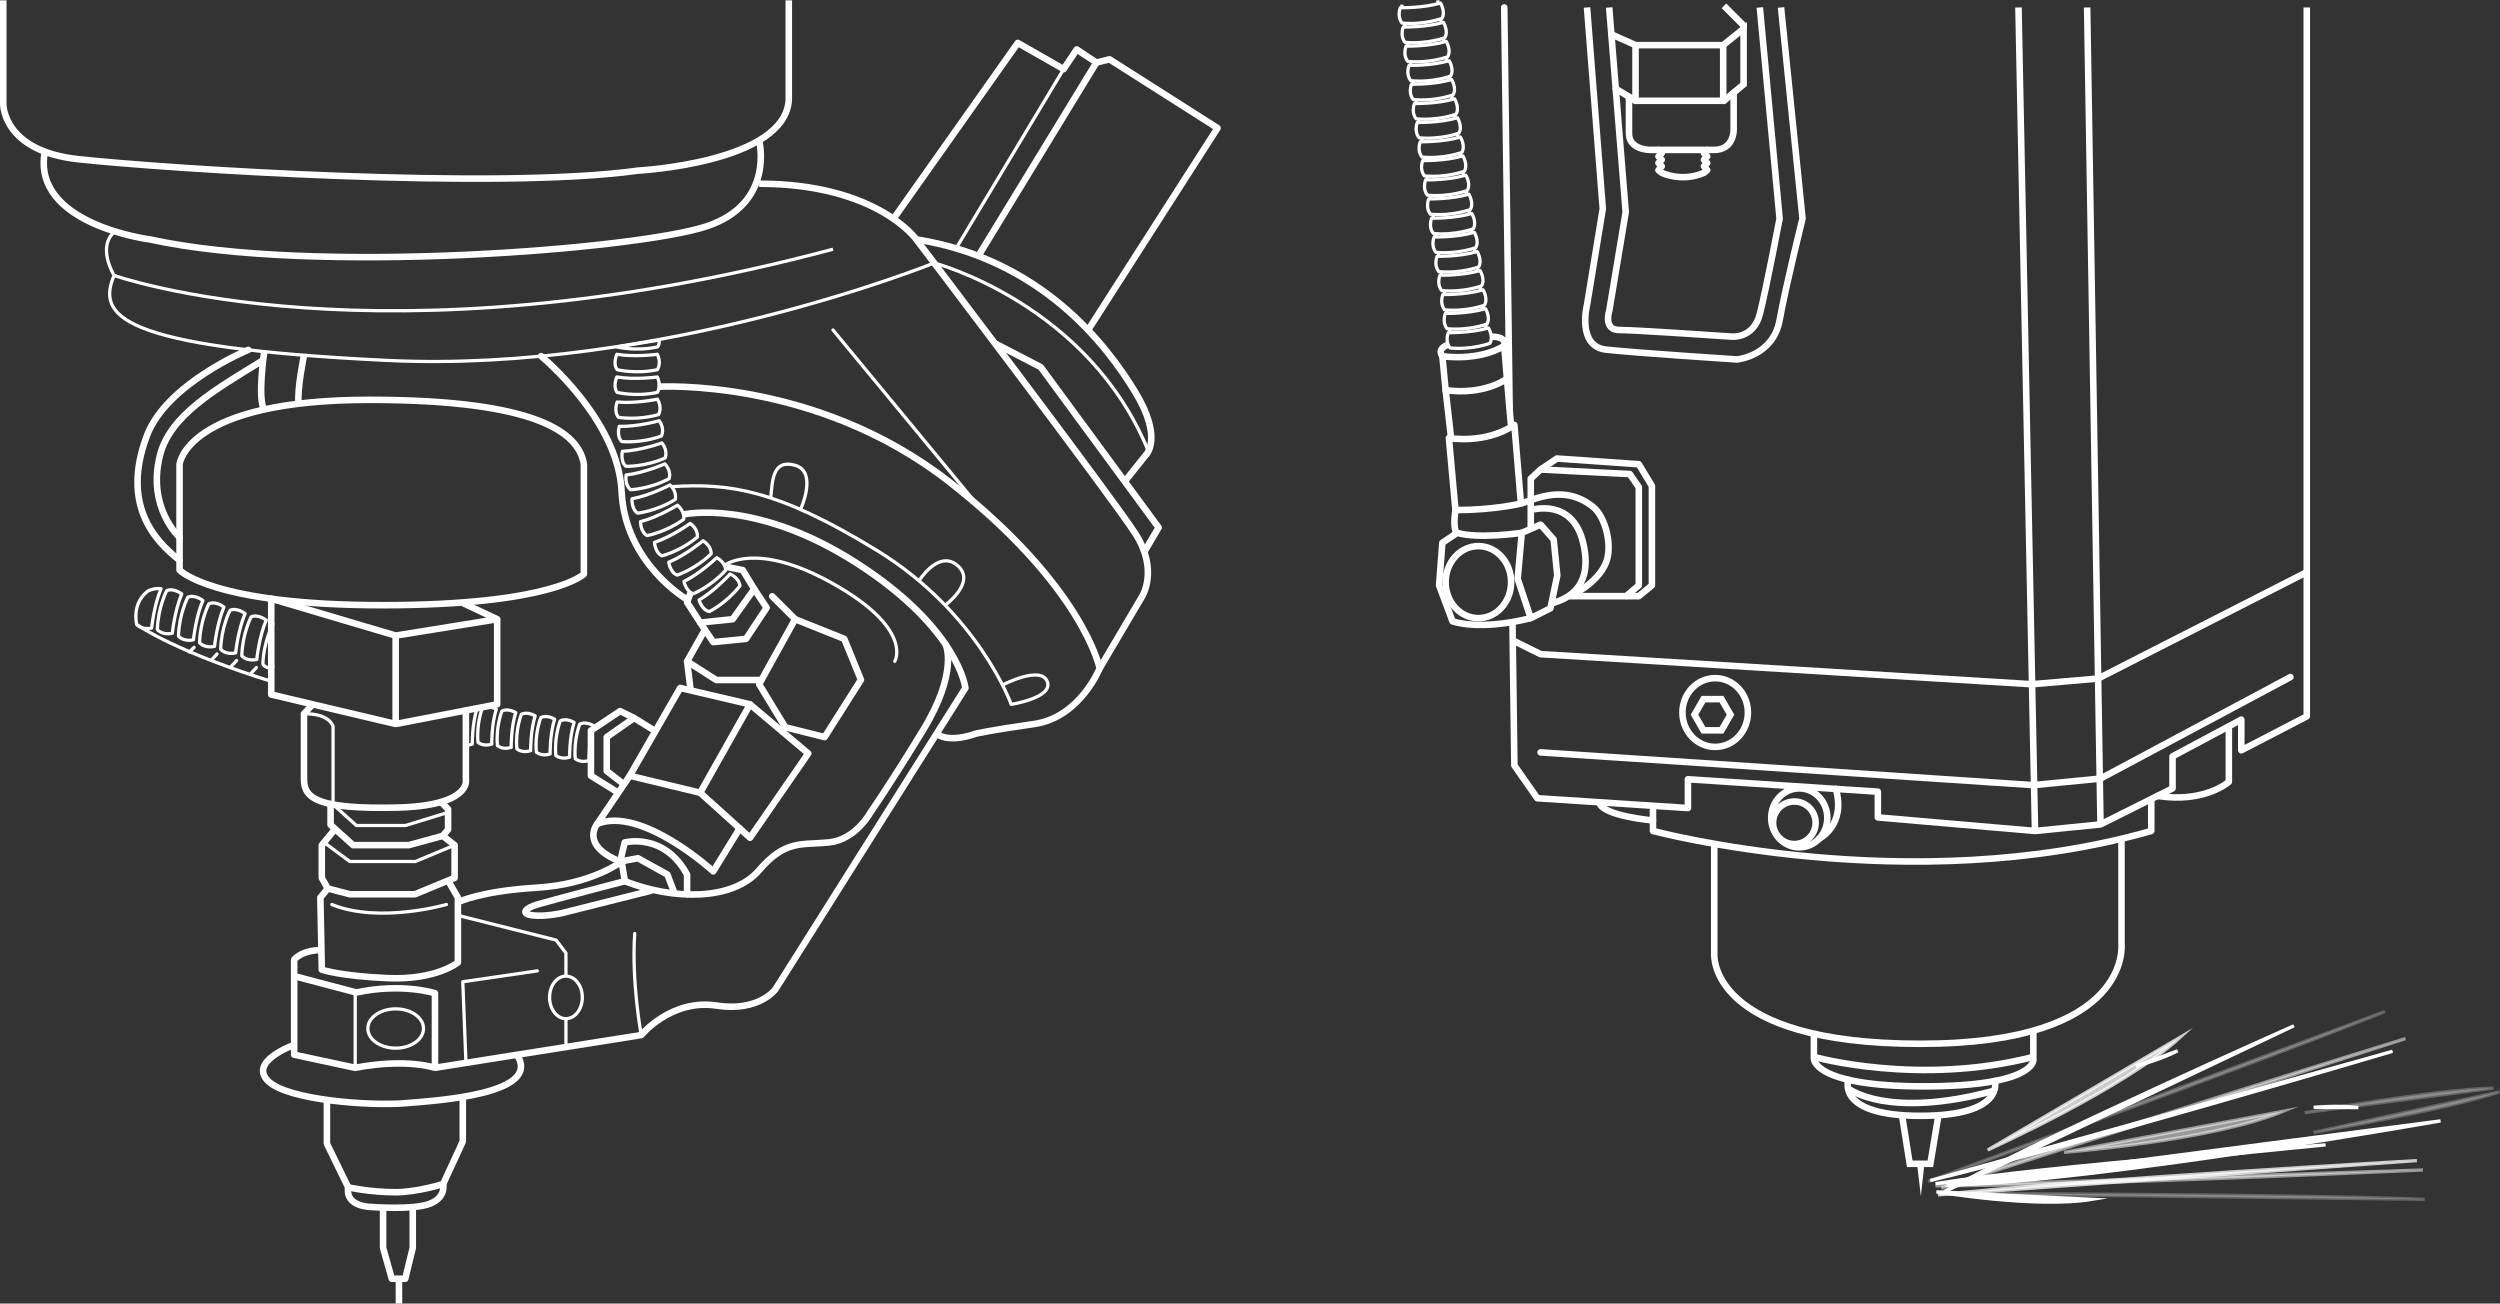 <?xml version="1.0" encoding="UTF-8"?><svg id="a" xmlns="http://www.w3.org/2000/svg" viewBox="0 0 763.51 398.11"><rect x="0" y="0" width="763.51" height="398.11" fill="#333333" stroke="none"/><defs><style>.b,.c,.d,.e,.f,.g,.h,.i,.j,.k,.l{stroke:#fff;}.b,.c,.f,.i,.j,.l{fill:none;}.b,.c,.f,.l{stroke-linejoin:round;}.b,.d,.f,.i{stroke-linecap:round;}.d{stroke-width:.5px;}.d,.e,.g,.h,.i,.j,.k{stroke-miterlimit:10;}.d,.e,.g,.h,.k{fill:#fff;}.e{opacity:.5;}.f,.i,.j,.l{stroke-width:2px;}.g{opacity:.75;}.k{opacity:.25;}</style></defs><g><polyline class="l" points="461.91 189.75 462.5 233.78 469.5 243.78 515.5 246.78 515.5 237.99 573.5 241.78 573.5 249.64 621.5 253.78 641.5 251.78 663.5 240.78 663.5 231 684.5 219.78 684.5 229.14 704.5 218.78 704.5 2.28"/><line class="f" x1="459.4" y1="2.28" x2="461.04" y2="124.4"/><line class="i" x1="641.5" y1="237.78" x2="699.5" y2="206.78"/><line class="j" x1="616.45" y1="2.28" x2="621.5" y2="253.78"/><line class="j" x1="637.42" y1="2.28" x2="641.5" y2="251.78"/><polyline class="j" points="704.5 174.73 640.77 207.23 620.6 208.97 470.5 199.78 461.99 195.58"/><path class="l" d="M504.83,246.08v7.7s78.66,21,152.17,0v-9.75"/><path class="l" d="M523.54,257.7v33.65s-2.04,27.43,62.96,27.43,61.41-30.54,61.41-30.54v-32.09"/><path class="l" d="M553.97,315.7v7.57s-.47,8.51,33.53,8.51c34,0,33.49-8.04,33.49-8.04v-8.98"/><path class="l" d="M554,322.78s31.92,9,67,0"/><path class="f" d="M564.5,329.78s-4.02,11,22,11,22.73-10.64,22.73-10.64"/><path class="f" d="M564.73,332.59s11.77,9.19,43.79,.65"/><polyline class="i" points="641.5 237.78 621 239.78 470.5 229.78"/><g><ellipse class="i" cx="523.82" cy="217.61" rx="10" ry="10.5"/><polygon class="i" points="525.75 213.52 520.25 213.52 517.5 218.28 520.25 223.04 525.75 223.04 528.5 218.28 525.75 213.52"/></g><ellipse class="i" cx="549.5" cy="249.78" rx="8.57" ry="9"/><path class="i" d="M555.55,256.15s8.29-4.05,5.12-15.21"/><path class="i" d="M504.83,250.57s-15.56-1.33-16.44-5.56"/><path class="f" d="M680.7,221.81v16.97s-7.36,6.58-21.78,4.29"/><path class="l" d="M484.68,2.28l4.82,61.5-4.82,29.34s-3.18,12.66,5.82,13.66,40,3,40,3c0,0,11-1,13-12s7-31,7-31l-6.57-64.5"/><path class="l" d="M491.45,2.28l5.05,62.5-5,30s-2,6,3,6,34,2,34,2c0,0,7,1,9-7s6-29,6-29l-6.04-64.5"/><circle class="i" cx="548" cy="251.28" r="6.5"/><polyline class="i" points="492.11 10.49 499.5 13.78 526.27 13.78 532.5 8.78 532.5 25.78 526.5 30.78 499.5 30.78 493.45 27.08"/><line class="i" x1="526.27" y1="13.78" x2="526.27" y2="30.78"/><line class="i" x1="499.5" y1="30.78" x2="499.5" y2="13.78"/><path class="i" d="M529.47,28.3v11.48s.03,6-5.97,6h-19.59s-6.41,0-6.41-5v-11.22"/><path class="f" d="M506.5,45.78l1,1-1,.99,1,1.01-1,1,1,1-1,1.18,1,.82s6,3,12.89,0l1-.82-1-1.18,1-1-1-1,1-1.01-1-.99,1-1"/><polyline class="l" points="526.5 1.78 532.5 7.78 532.5 8.78"/><polyline class="i" points="580.91 340.78 583.24 355.43 584.64 355.43 589.54 355.43 591.98 340.78"/><polyline class="d" points="585.73 355.43 586.63 363.12 587.48 355.43"/><path class="l" d="M467.5,146.19l3-2.8,27.25,1.39,2.75,4v30l-3.89,3.29h-17.11s8.37-3.72,11-10.29c2-5-.1-13.88-4-17-5-4-11-5-19-2v-6.59Z"/><polyline class="l" points="496.61 182.07 500.5 182.07 504.5 178.78 504.5 148.4 500.5 141.78 475.5 140.03 470.5 143.39"/><polygon class="l" points="464.76 162.73 463.5 176.78 467.5 188.78 473.5 185.78 475.6 175.75 474.5 164.78 470.5 160.22 464.76 162.73"/><path class="l" d="M464.76,162.73s-13.23,1.95-19.75,0l-4.51,3.05-1,13,4.11,10.97s7.89,3.03,23.89-.97"/><ellipse class="i" cx="451.5" cy="177.78" rx="10" ry="11"/><path class="l" d="M467.5,155.78s12.68-4,16,10c3.06,12.92-4,17-9.69,18.5"/><path class="l" d="M442.5,133.78s11,2,20-4l2,24s-8,2-20,2l-2-22Z"/><polyline class="l" points="464.5 153.78 467.5 152.78 467.5 161.53"/><path class="l" d="M444.5,155.78s-.97,5.9,.51,6.95"/><path class="l" d="M461.5,130.41l-1.28-14.75s-6.72,5.12-18.72,3.5l1.69,14.83"/><path class="f" d="M441.5,119.16l-1-10.38s10.8,1.73,18.9-3.14l.82,10.02"/><path class="l" d="M440.5,108.78s-2-2.21,2-3.6"/><path class="l" d="M459.4,105.64s1.21-2.78-3.84-2.82"/><g><g><path class="c" d="M442.32,101.59s6.84,.15,12.25-1.43c0,0,1.64,2.65,.45,4.69,0,0-5.45,2.06-12.16,1.42,0,0-1.62-1.71-.54-4.68Z"/><line class="c" x1="442.8" y1="101.6" x2="442.8" y2="100.63"/><line class="c" x1="453.93" y1="100.34" x2="453.7" y2="99.34"/></g><g><path class="c" d="M441.42,95.71s6.84,.15,12.25-1.43c0,0,1.64,2.65,.45,4.69,0,0-5.45,2.06-12.16,1.42,0,0-1.62-1.71-.54-4.68Z"/><line class="c" x1="441.9" y1="95.71" x2="441.9" y2="94.74"/><line class="c" x1="453.03" y1="94.45" x2="452.8" y2="93.45"/></g></g><g><g><path class="c" d="M440.67,89.95s6.84,.15,12.25-1.43c0,0,1.64,2.65,.45,4.69,0,0-5.45,2.06-12.16,1.42,0,0-1.62-1.71-.54-4.68Z"/><line class="c" x1="441.15" y1="89.95" x2="441.15" y2="88.99"/><line class="c" x1="452.28" y1="88.7" x2="452.05" y2="87.7"/></g><g><path class="c" d="M439.77,84.06s6.84,.15,12.25-1.43c0,0,1.64,2.65,.45,4.69,0,0-5.45,2.06-12.16,1.42,0,0-1.62-1.71-.54-4.68Z"/><line class="c" x1="440.25" y1="84.06" x2="440.25" y2="83.1"/><line class="c" x1="451.38" y1="82.81" x2="451.15" y2="81.81"/></g></g><g><g><path class="c" d="M438.89,78.27s6.84,.15,12.25-1.43c0,0,1.64,2.65,.45,4.69,0,0-5.45,2.06-12.16,1.42,0,0-1.62-1.71-.54-4.68Z"/><line class="c" x1="439.37" y1="78.28" x2="439.37" y2="77.31"/><line class="c" x1="450.5" y1="77.02" x2="450.28" y2="76.02"/></g><g><path class="c" d="M437.99,72.38s6.84,.15,12.25-1.43c0,0,1.64,2.65,.45,4.69,0,0-5.45,2.06-12.16,1.42,0,0-1.62-1.71-.54-4.68Z"/><line class="c" x1="438.47" y1="72.39" x2="438.47" y2="71.42"/><line class="c" x1="449.6" y1="71.13" x2="449.38" y2="70.13"/></g></g><g><g><path class="c" d="M437.24,66.63s6.84,.15,12.25-1.43c0,0,1.64,2.65,.45,4.69,0,0-5.45,2.06-12.16,1.42,0,0-1.62-1.71-.54-4.68Z"/><line class="c" x1="437.72" y1="66.63" x2="437.72" y2="65.67"/><line class="c" x1="448.85" y1="65.38" x2="448.63" y2="64.38"/></g><g><path class="c" d="M436.34,60.74s6.84,.15,12.25-1.43c0,0,1.64,2.65,.45,4.69,0,0-5.45,2.06-12.16,1.42,0,0-1.62-1.71-.54-4.68Z"/><line class="c" x1="436.82" y1="60.74" x2="436.82" y2="59.78"/><line class="c" x1="447.95" y1="59.49" x2="447.73" y2="58.49"/></g></g><g><g><path class="c" d="M435.41,54.93s6.84,.15,12.25-1.43c0,0,1.64,2.65,.45,4.69,0,0-5.45,2.06-12.16,1.42,0,0-1.62-1.71-.54-4.68Z"/><line class="c" x1="435.89" y1="54.94" x2="435.89" y2="53.97"/><line class="c" x1="447.01" y1="53.68" x2="446.79" y2="52.68"/></g><g><path class="c" d="M434.51,49.04s6.84,.15,12.25-1.43c0,0,1.64,2.65,.45,4.69,0,0-5.45,2.06-12.16,1.42,0,0-1.62-1.71-.54-4.68Z"/><line class="c" x1="434.99" y1="49.05" x2="434.99" y2="48.08"/><line class="c" x1="446.11" y1="47.79" x2="445.89" y2="46.79"/></g></g><g><g><path class="c" d="M433.76,43.29s6.84,.15,12.25-1.43c0,0,1.64,2.65,.45,4.69,0,0-5.45,2.06-12.16,1.42,0,0-1.62-1.71-.54-4.68Z"/><line class="c" x1="434.24" y1="43.29" x2="434.24" y2="42.33"/><line class="c" x1="445.36" y1="42.04" x2="445.14" y2="41.04"/></g><g><path class="c" d="M432.86,37.4s6.84,.15,12.25-1.43c0,0,1.64,2.65,.45,4.69,0,0-5.45,2.06-12.16,1.42,0,0-1.62-1.71-.54-4.68Z"/><line class="c" x1="433.34" y1="37.4" x2="433.34" y2="36.44"/><line class="c" x1="444.46" y1="36.15" x2="444.24" y2="35.15"/></g></g><g><g><path class="c" d="M431.98,31.61s6.84,.15,12.25-1.43c0,0,1.64,2.65,.45,4.69,0,0-5.45,2.06-12.16,1.42,0,0-1.62-1.71-.54-4.68Z"/><line class="c" x1="432.46" y1="31.61" x2="432.46" y2="30.65"/><line class="c" x1="443.59" y1="30.36" x2="443.36" y2="29.36"/></g><g><path class="c" d="M431.08,25.72s6.84,.15,12.25-1.43c0,0,1.64,2.65,.45,4.69,0,0-5.45,2.06-12.16,1.42,0,0-1.62-1.71-.54-4.68Z"/><line class="c" x1="431.56" y1="25.73" x2="431.56" y2="24.76"/><line class="c" x1="442.69" y1="24.47" x2="442.46" y2="23.47"/></g></g><g><g><path class="c" d="M430.33,19.97s6.84,.15,12.25-1.43c0,0,1.64,2.65,.45,4.69,0,0-5.45,2.06-12.16,1.42,0,0-1.62-1.71-.54-4.68Z"/><line class="c" x1="430.81" y1="19.97" x2="430.81" y2="19"/><line class="c" x1="441.94" y1="18.72" x2="441.71" y2="17.72"/></g><g><path class="c" d="M429.43,14.08s6.84,.15,12.25-1.43c0,0,1.64,2.65,.45,4.69,0,0-5.45,2.06-12.16,1.42,0,0-1.62-1.71-.54-4.68Z"/><line class="c" x1="429.91" y1="14.08" x2="429.91" y2="13.12"/><line class="c" x1="441.04" y1="12.83" x2="440.81" y2="11.83"/></g></g><g><g><path class="c" d="M428.57,8.25s6.84,.15,12.25-1.43c0,0,1.64,2.65,.45,4.69,0,0-5.45,2.06-12.16,1.42,0,0-1.62-1.71-.54-4.68Z"/><line class="c" x1="429.05" y1="8.25" x2="429.05" y2="7.29"/><line class="c" x1="440.18" y1="7" x2="439.95" y2="6"/></g><g><path class="c" d="M427.67,2.36s6.84,.15,12.25-1.43c0,0,1.64,2.65,.45,4.69,0,0-5.45,2.06-12.16,1.42,0,0-1.62-1.71-.54-4.68Z"/><line class="c" x1="428.15" y1="2.36" x2="428.15" y2="1.4"/><line class="c" x1="439.28" y1="1.11" x2="439.05" y2=".11"/></g></g><path class="k" d="M763.35,333.46l-56.8,12.38s40.54-6.91,56.8-12.38Z"/><path class="g" d="M665.94,316.71l-58.91,34.51s41.7-18.74,58.91-34.51Z"/><path class="g" d="M591.89,364.93l146.23-10.48s-104.36,5.85-146.23,10.48Z"/><path class="h" d="M665.05,320.92l-12.79,4.69s7.76-1.99,12.79-4.69Z"/><path class="h" d="M639,366.28l-47.6-2.29s30.41,5.16,47.6,2.29Z"/><path class="e" d="M592.86,362.88l141.79-45.69s-101.55,31.18-141.79,45.69Z"/><path class="k" d="M740.52,366.28l-148.85-1.79s106.18,.1,148.85,1.79Z"/><path class="h" d="M592.43,364.63l108.15-51.36s-77.9,34.51-108.15,51.36Z"/><path class="h" d="M594.47,361.99l150.88-19.67s-105.98,18.79-150.88,19.67Z"/><path class="k" d="M761.52,332.31l-57.65,7.51s40.49-7.18,57.65-7.51Z"/><path class="e" d="M697.48,339.33l-67.1,12.61s45.57-3.57,67.1-12.61Z"/><path class="h" d="M589.51,360.54l141.19-39.47s-100.21,29.71-141.19,39.47Z"/><path class="h" d="M720.22,338.28l-13.62-.1s7.97-.75,13.62,.1Z"/><path class="e" d="M591.1,362.14l148.89-4.83s-106.12,4.92-148.89,4.83Z"/><path class="k" d="M728.35,308.92l-139.52,51.91s99.92-35.92,139.52-51.91Z"/><path class="h" d="M591.11,361.49l119.14-11.85s-84.97,6.2-119.14,11.85Z"/></g><g><path class="l" d="M89.84,319.11s-14,5-8,11,31.5,7.66,41.75,6.83,42.25-2.83,34.25-14.83"/><path class="l" d="M99.84,335.92v13.37l6.5,13.32s6.5,1.5,14.5,1.5c6.5,0,14.5-2.5,14.5-2.5l6-13v-13.54"/><path class="l" d="M135.34,361.61s1,4-4,6-18,1-18,1c0,0-8,0-7-6"/><polyline class="l" points="126.06 368.86 126.06 381.11 123.76 390.53 119.65 390.53 117 381.11 117 368.86"/><line class="j" x1="121.84" y1="390.53" x2="121.84" y2="398.11"/><path class="l" d="M98.84,290.11c-7,0-9,3-9,3v29l18.64,4c15.64-3,24.36,0,24.36,0l63-10s9.13-11.13,23-9c13,2,18-5,18-5l58-92s-2-18-33-38c-31-20-53-15-53-15"/><path class="l" d="M200.84,118.11s48-3,89,29c41,32,46,57,46,57,0,0-6,15-20,17s-18,3-18,3c0,0-7.65,3-11.83,0"/><path class="l" d="M335.84,204.11l13-22s5-8-2-19-67-90-67-90c0,0-12-17-48-17"/><polyline class="l" points="349.48 168.54 353.84 161.11 317.84 112.11 303.87 104.89"/><path class="l" d="M343.5,147.04l6.33-7.93s5.67-4.91-3.17-19.45c-8.83-14.55-28.83-40.55-66.83-46.55"/><polyline class="l" points="332.31 100.79 371.84 39.11 338.84 18.11 334.84 19.11 328.84 15.11 324.84 21.11 310.84 13.11 272.87 66.82"/><line class="l" x1="334.84" y1="19.11" x2="298.79" y2="78.17"/><line class="c" x1="324.84" y1="21.11" x2="291.84" y2="76.11"/><path class="c" d="M244.46,155.65s5.38-11.54-1.62-13.54-6.92,4.89-7.46,9.94"/><path class="c" d="M288.66,184.83s9.18-6.72,4.18-11.72-10.34,1.5-12.17,4.25"/><path class="c" d="M306.17,209.2s11.66-6.09,13.66-1.09-11,7-11,7c0,0-10-28-41-47-31-19-45.5-20.5-62.5-19.5"/><path class="l" d="M1,.11V31.81s-.16,14.3,22.83,16.8c27.07,2.94,128,9.5,171,3.5,0,0,45.14-2.39,46.07-21.7V.11"/><path class="l" d="M231.84,42.88s5,19.23-16,26.23-120.2,15-170.1,4c0,0-36.19-4.57-32.05-26.79"/><path class="c" d="M35.13,70.69c-5.71,4.58-.29,13.42-.29,13.42-5,12,0,22,83.6,25.97s166.86-29.77,166.86-29.77c0,0,47.27,12.41,65.54,57.8"/><path class="c" d="M34.84,84.11s81.12,29,219.56-8"/><path class="l" d="M178.32,141.77v33.57s-9.55,9.49-61.51,9.49-61.97-10.72-61.97-10.72v-32.34s2-19.66,58-19.66c51,0,64,10,65.48,19.66Z"/><polyline class="l" points="151.84 189.11 120.84 194.11 82.84 182.85 82.84 212.11 120.84 221.11 151.84 215.11 151.84 189.11 141.02 184.01"/><line class="l" x1="120.84" y1="194.11" x2="120.84" y2="221.11"/><path class="l" d="M142.28,216.96v21.3s1.56,7.93-21.44,8.39c-23,.46-28-2.54-28-8.54v-20.12l2.67-2.88"/><polyline class="l" points="134.84 245.11 136.84 247.11 136.84 253.35 135.21 255.27 124.84 258.11 107.84 258.11 100.96 251.91 100.96 245.7"/><path class="c" d="M136.84,248.11l-13,4h-15l-7.12-6.41v-23.81s-.88-4.03-8.88-3.9"/><polyline class="l" points="101.93 253.67 98.28 258.11 98.28 268.11 100.11 271.35 106.84 273.11 126.71 273.11 138.84 268.11 138.84 258.11 135.21 255.27"/><polyline class="c" points="138.84 258.11 126.84 263.11 106.84 263.11 98.97 257.28"/><path class="l" d="M136.84,268.93l3,5.18v19.84s-6.56,5.39-21.28,4.78-20.28-2.59-20.28-2.59l-.44-22.02,2.27-2.76"/><path class="b" d="M136.34,276.24s-20.42,5.93-35,0"/><path class="f" d="M288.8,196.83s4.04,8.28-6.96,26.28-16,25-16,25c0,0-4.44,8.34-12.72,9.17-8.28,.83-13.28-.88-21.28,8.48-8,9.36-26.2,9.18-41,3.36"/><path class="l" d="M92.84,108.49s-2.24,10.98-1.62,14.8"/><path class="l" d="M80.7,107.39s-2.13,14.62,0,17.67"/><path class="f" d="M54.84,164.11s-10-9-6-25c3.07-12.27,16.79-20.07,31.39-29.03"/><path class="f" d="M75.82,106.85s-24.98,10.26-30.98,26.26c-7.86,20.97,2.31,31.97,10,38"/><ellipse class="c" cx="120.84" cy="314.11" rx="8.5" ry="6"/><ellipse class="c" cx="172.84" cy="304.61" rx="5" ry="6.5"/><line class="c" x1="172.84" y1="311.11" x2="172.84" y2="319.76"/><polyline class="c" points="172.84 298.11 172.84 291.09 169.84 287.11 139.84 279.56"/><path class="l" d="M189.84,263.11s-9,7-26,8-24,4.43-24,4.43"/><polyline class="b" points="142.3 324.61 141.34 299.83 164.09 296.51"/><path class="l" d="M132.84,326.11v-22.78s-10-3.22-24-.22l-19-5"/><line class="c" x1="108.48" y1="326.11" x2="108.48" y2="303.02"/><path class="f" d="M205.84,272.39l-2-5.28-9-5-5.45,1,1.4-5.83s12.05-3.17,19.05,9.83v5.97"/><path class="f" d="M189.84,263.11l1,6s-23,6-26.75,7.13-5.25,2.87-1.38,3.32,8.85-.68,8.85-.68l27.17-6.83"/><path class="b" d="M273.27,201.98s5.94-9.9-19.22-23.93c-23.21-12.94-32.71-5.44-32.71-5.44"/><polygon class="f" points="231.84 208.96 239.84 222.11 251.84 225.11 262.94 207.61 257.84 195.11 242.84 189.11 231.84 208.96"/><line class="f" x1="242.84" y1="189.11" x2="235.84" y2="182.11"/><polyline class="f" points="232.55 207.67 218.75 207.67 209.84 201.98 214.84 193.11"/><line class="f" x1="209.84" y1="201.98" x2="210.84" y2="210.11"/><polygon class="f" points="207.74 210.11 229.06 215.11 213.84 242.11 192.34 236.92 207.74 210.11"/><polyline class="f" points="213.84 242.11 229.06 255.85 246.84 230.11 229.06 215.11"/><path class="f" d="M192.34,236.92l-9.94,14.69c13.56-5.5,35.44,14.5,35.44,14.5l8.06-13.11"/><path class="f" d="M182.4,251.61s-5.46,6.5,6.99,11.5"/><polyline class="l" points="221.84 173.11 226.84 174.11 230.34 179.89 223.76 189.11 213.84 190.14 209.84 183.97 210.84 181.11"/><polyline class="f" points="230.34 179.89 234.13 185.61 227.84 195.11 217.84 196.11 213.84 190.14"/><path class="b" d="M195.84,316.11s-3-16-2-31"/><path class="f" d="M209.84,183.11s-19-11-20-33-24.58-41.34-24.58-41.34"/><path class="c" d="M78.42,201.39s.67-6.81,2.88-11.99c0,0-2.44-1.94-4.6-1.01,0,0-2.69,5.16-2.85,11.9,0,0,1.5,1.81,4.58,1.1Z"/><path class="c" d="M71.97,199.39s.67-6.81,2.88-11.99c0,0-2.44-1.94-4.6-1.01,0,0-2.69,5.16-2.85,11.9,0,0,1.5,1.81,4.58,1.1Z"/><path class="c" d="M65.52,197.39s.67-6.81,2.88-11.99c0,0-2.44-1.94-4.6-1.01,0,0-2.69,5.16-2.85,11.9,0,0,1.5,1.81,4.58,1.1Z"/><path class="c" d="M59.08,195.39s.67-6.81,2.88-11.99c0,0-2.44-1.94-4.6-1.01,0,0-2.69,5.16-2.85,11.9,0,0,1.5,1.81,4.58,1.1Z"/><path class="c" d="M52.63,193.39s.67-6.81,2.88-11.99c0,0-2.44-1.94-4.6-1.01,0,0-2.69,5.16-2.85,11.9,0,0,1.5,1.81,4.58,1.1Z"/><path class="c" d="M46.31,191.79s.67-6.81,2.88-11.99c0,0-1.68-.33-3.85,.6,0,0-5,3-3.61,10.3,0,0,1.5,1.81,4.58,1.1Z"/><polyline class="l" points="199.84 223.11 193.63 219.27 185.3 225.11 185.3 235.48 190.57 239.54"/><polyline class="l" points="188.83 242.11 180.48 236.92 180.48 223.11 189.39 217.17 193.63 219.27"/><path class="c" d="M179.89,232.25s-.09-5.95,1.38-10.62c0,0-2.38-1.46-4.22-.46,0,0-1.89,4.7-1.36,10.53,0,0,1.53,1.43,4.21,.55Z"/><path class="c" d="M173.95,231.25s-.09-5.95,1.38-10.62c0,0-2.38-1.46-4.22-.46,0,0-1.89,4.7-1.36,10.53,0,0,1.53,1.43,4.21,.55Z"/><path class="c" d="M168,230.25s-.09-5.95,1.38-10.62c0,0-2.38-1.46-4.22-.46,0,0-1.89,4.7-1.36,10.53,0,0,1.53,1.43,4.21,.55Z"/><path class="c" d="M162.06,229.25s-.09-5.95,1.38-10.62c0,0-2.38-1.46-4.22-.46,0,0-1.89,4.7-1.36,10.53,0,0,1.53,1.43,4.21,.55Z"/><path class="c" d="M156.12,228.25s-.09-5.95,1.38-10.62c0,0-2.38-1.46-4.22-.46,0,0-1.89,4.7-1.36,10.53,0,0,1.53,1.43,4.21,.55Z"/><path class="c" d="M150.18,227.25s-.09-5.95,1.38-10.62c0,0-2.38-1.46-4.22-.46,0,0-1.89,4.7-1.36,10.53,0,0,1.53,1.43,4.21,.55Z"/><path class="c" d="M144.24,227.25s-.09-5.95,1.38-10.62c0,0-1.33,.42-3.28-.02,0,0-.53,4.16,0,10,0,0-.78,1.53,1.9,.64Z"/><path class="c" d="M83.34,203.61s-2.21-7.82,0-13c0,0-2.89,5.47-3.05,12.21,0,0,1.05,1.79,3.05,.79Z"/><path class="c" d="M222.96,175.31s-4.59,5.08-9.45,7.93c0,0,.81,3.01,3.1,3.54,0,0,5.23-2.55,9.37-7.87,0,0-.13-2.35-3.03-3.61Z"/><path class="c" d="M218.87,170.33s-4.93,4.75-9.98,7.25c0,0,.59,3.06,2.84,3.75,0,0,5.4-2.18,9.9-7.19,0,0,.04-2.35-2.77-3.81Z"/><path class="c" d="M214.7,165.16s-5.25,4.39-10.46,6.54c0,0,.38,3.09,2.57,3.94,0,0,5.54-1.8,10.38-6.49,0,0,.2-2.34-2.49-3.99Z"/><path class="c" d="M210.77,159.86s-5.54,4.01-10.89,5.79c0,0,.16,3.11,2.29,4.11,0,0,5.65-1.4,10.81-5.75,0,0,.36-2.33-2.21-4.16Z"/><path class="c" d="M206.89,154.29s-5.81,3.62-11.27,5.02c0,0-.05,3.12,2,4.26,0,0,5.73-1.01,11.18-4.98,0,0,.52-2.29-1.91-4.3Z"/><path class="c" d="M204.62,148.11s-6.05,3.2-11.59,4.22c0,0-.27,3.1,1.7,4.39,0,0,5.79-.6,11.5-4.19,0,0,.68-2.25-1.61-4.42Z"/><path class="c" d="M203.07,141.66s-6.26,2.77-11.86,3.4c0,0-.49,3.08,1.39,4.5,0,0,5.82-.2,11.76-3.37,0,0,.84-2.2-1.3-4.52Z"/><path class="c" d="M202.14,135.27s-6.44,2.33-12.06,2.56c0,0-.7,3.04,1.07,4.58,0,0,5.82,.21,11.97-2.54,0,0,.99-2.14-.98-4.6Z"/><path class="c" d="M201.34,128.49s-6.58,1.88-12.21,1.72c0,0-.91,2.98,.75,4.65,0,0,5.79,.61,12.12-1.7,0,0,1.14-2.06-.66-4.66Z"/><path class="c" d="M200.78,121.91s-6.7,1.41-12.3,.86c0,0-1.12,2.91,.42,4.69,0,0,5.73,1.01,12.21-.85,0,0,1.28-1.98-.33-4.7Z"/><path class="c" d="M200.72,115.13s-6.78,.94-12.33,0c0,0-1.32,2.82,.1,4.71,0,0,5.65,1.41,12.24,0,0,0,1.41-1.88,0-4.71Z"/><path class="c" d="M200.72,108.2s-6.78,.94-12.33,0c0,0-1.32,2.82,.1,4.71,0,0,5.65,1.41,12.24,0,0,0,1.41-1.88,0-4.71Z"/><path class="c" d="M201.34,103.86s-5,.75-12.85,2.11c0,0,5.65,1.41,12.24,0,0,0,.61-.11,.61-2.11Z"/><path class="c" d="M41.73,190.69s9.62,7.14,36.87,16.04c1.37,.45,2.78,.9,4.24,1.35"/><line class="b" x1="78.29" y1="203.88" x2="76.6" y2="205.73"/><line class="b" x1="72.28" y1="201.71" x2="70.59" y2="203.56"/><line class="b" x1="66.28" y1="199.71" x2="64.59" y2="201.56"/><line class="b" x1="59.28" y1="197.71" x2="57.84" y2="199.11"/><line class="b" x1="298.59" y1="154.29" x2="254.4" y2="100.79"/></g></svg>